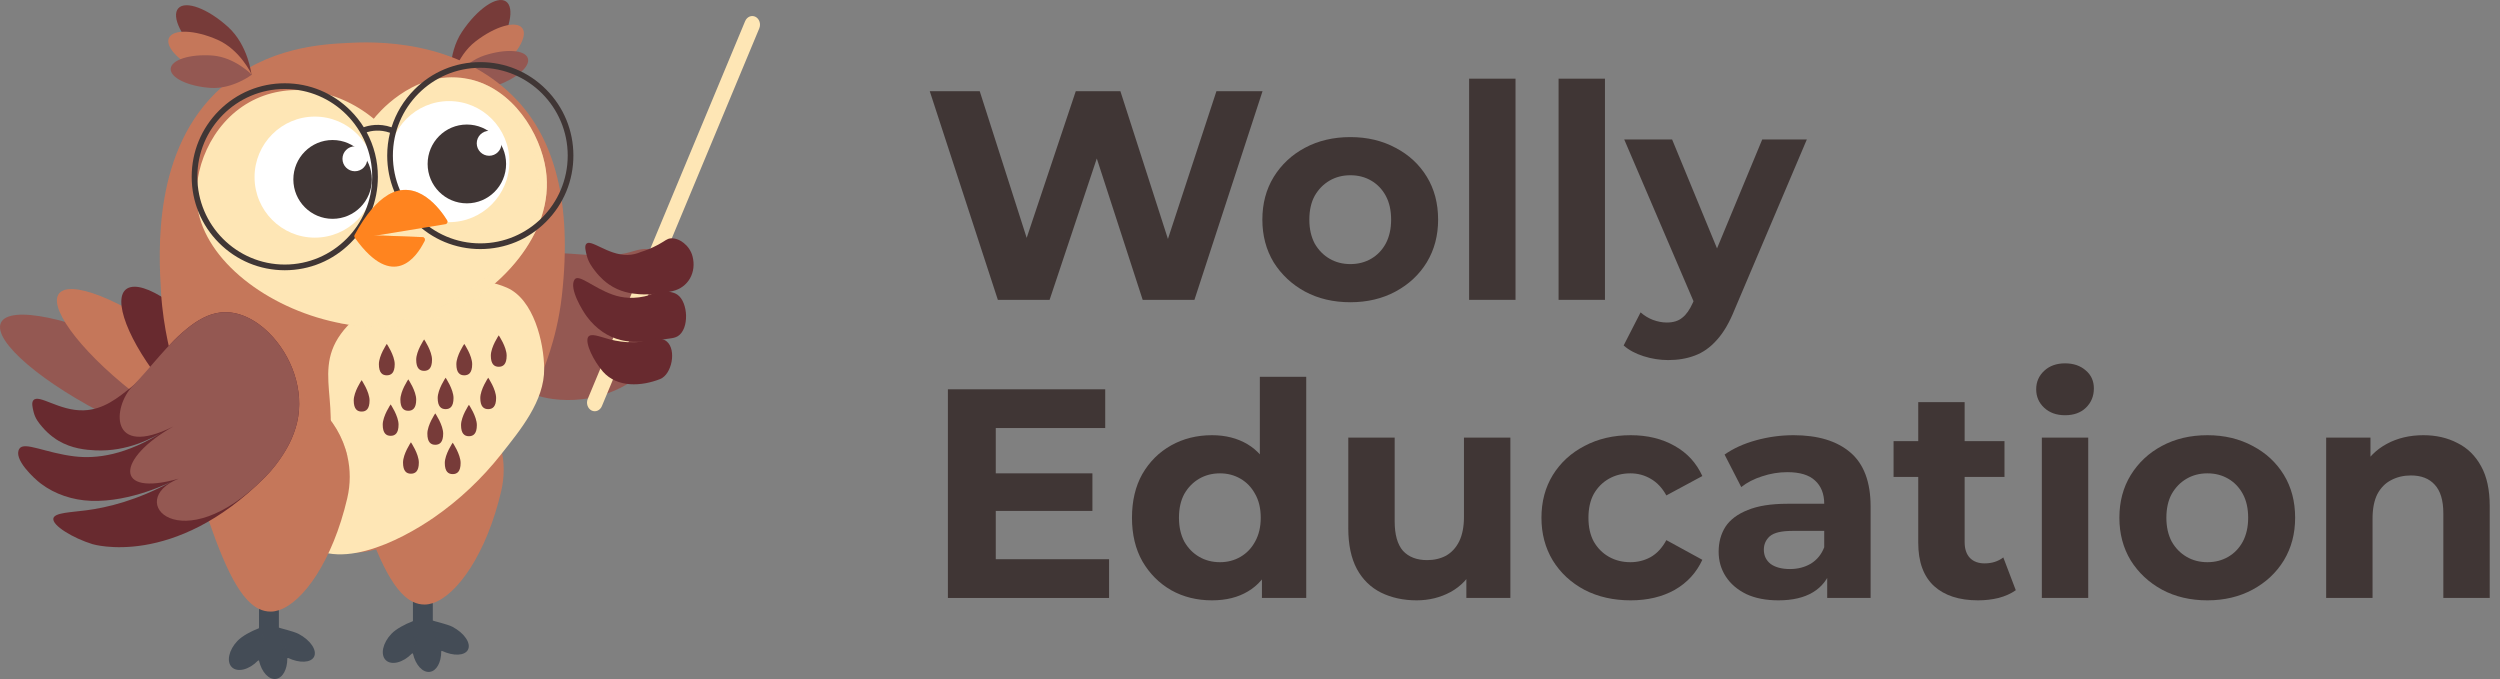 <svg width="162" height="44" viewBox="0 0 162 44" fill="none" xmlns="http://www.w3.org/2000/svg">
<rect x="0" y="0" width="162" height="44" fill="#808080" stroke="none"/>
<g clip-path="url(#clip0_2003_28765)">
<path d="M37.69 25.873C37.076 25.943 36.453 25.939 35.84 25.858C34.908 25.734 33.972 25.42 33.271 24.782C32.401 23.988 31.996 22.796 31.754 21.633C31.572 20.762 31.463 19.854 31.659 18.987C32.212 16.551 34.91 16.303 36.945 16.438C38.213 16.523 39.508 16.681 40.739 16.361C41.045 16.281 41.346 16.172 41.661 16.14C41.975 16.108 42.316 16.166 42.551 16.381C42.827 16.633 42.9 17.038 42.944 17.413C43.067 18.464 43.086 19.529 43.002 20.584C42.926 21.53 42.757 22.495 42.275 23.308C41.728 24.231 40.817 24.882 39.843 25.302C39.157 25.597 38.43 25.789 37.69 25.873H37.69Z" fill="#945852"/>
<path d="M48.957 1.09C48.704 0.96 48.403 1.086 48.284 1.372L38.087 25.847C37.968 26.133 38.077 26.469 38.33 26.598C38.583 26.728 38.884 26.602 39.003 26.316L49.2 1.841C49.319 1.556 49.21 1.219 48.957 1.09Z" fill="#FEE6B5"/>
<path d="M44.872 16.596C44.684 15.897 44.013 15.402 43.466 15.446C43.212 15.466 43.136 15.591 42.657 15.852C42.189 16.107 41.787 16.249 41.53 16.326C41.503 16.345 41.474 16.368 41.444 16.394C41.448 16.39 41.452 16.385 41.457 16.381C41.479 16.358 41.504 16.342 41.53 16.326C41.265 16.442 40.98 16.513 40.663 16.52C39.379 16.546 38.231 15.412 37.972 15.829C37.878 15.979 37.946 16.253 38.02 16.548C38.127 16.98 38.333 17.259 38.531 17.522C38.925 18.046 39.323 18.335 39.441 18.417C40.169 18.927 40.901 19.023 41.415 19.064C41.857 19.099 42.273 19.067 42.656 18.992C42.906 19.018 43.13 18.967 43.577 18.865C44.607 18.63 45.151 17.637 44.872 16.596L44.872 16.596Z" fill="#682A2F"/>
<path d="M43.915 19.108C43.331 18.68 42.231 19.041 42.231 19.041C42.215 19.066 42.2 19.09 42.186 19.113C42.166 19.116 42.144 19.117 42.12 19.115C41.117 19.414 40.313 19.313 39.691 19.089C38.387 18.621 37.479 17.706 37.222 18.129C36.868 18.712 37.751 20.142 38.033 20.52C38.633 21.325 39.41 21.834 40.218 22.033C41.243 22.285 42.363 22.074 43.39 21.936C43.575 21.911 43.765 21.883 43.923 21.784C44.679 21.311 44.593 19.604 43.915 19.108H43.915Z" fill="#682A2F"/>
<path d="M43.214 22.134C43.104 22.04 42.966 21.977 42.797 21.957C42.265 21.894 41.629 22.184 41.065 22.185C40.534 22.186 40.004 22.122 39.491 21.986C38.855 21.818 38.258 21.546 38.101 21.858C37.907 22.248 38.471 23.397 39.073 24.085C39.073 24.085 39.074 24.086 39.074 24.086C40.007 25.135 41.57 25.037 42.775 24.563C43.536 24.264 43.849 22.679 43.214 22.134H43.214Z" fill="#682A2F"/>
<path d="M32.055 3.473C31.068 4.945 29.214 5.425 29.214 5.425C29.214 5.425 28.959 3.519 29.946 2.047C30.933 0.575 32.205 -0.299 32.787 0.094C33.37 0.488 33.042 2 32.055 3.473Z" fill="#773B39"/>
<path d="M32.23 4.537C30.948 5.526 29.201 5.403 29.201 5.403C29.201 5.403 29.531 3.675 30.812 2.686C32.093 1.696 33.449 1.308 33.841 1.82C34.232 2.331 33.511 3.547 32.23 4.537Z" fill="#C5775A"/>
<path d="M32.026 5.596C30.644 6.051 29.198 5.421 29.198 5.421C29.198 5.421 29.992 4.053 31.375 3.598C32.757 3.144 34.024 3.222 34.204 3.774C34.383 4.325 33.409 5.141 32.026 5.596Z" fill="#945852"/>
<path d="M25.369 41.066C25.676 40.748 26.247 40.446 26.732 40.262C26.748 40.256 26.759 40.24 26.759 40.223V38.094C26.759 38.071 26.778 38.052 26.801 38.052H28.004C28.028 38.052 28.046 38.071 28.046 38.094V40.212C28.046 40.233 28.991 40.445 29.317 40.615C30.089 41.02 30.54 41.686 30.324 42.102C30.119 42.498 29.386 42.526 28.652 42.183C28.624 42.169 28.591 42.189 28.592 42.22C28.593 42.915 28.294 43.476 27.854 43.537C27.391 43.601 26.931 43.093 26.763 42.371C26.755 42.338 26.715 42.328 26.691 42.352C26.691 42.352 26.691 42.352 26.691 42.352C26.122 42.942 25.364 43.133 24.999 42.778C24.634 42.422 24.8 41.656 25.369 41.066L25.369 41.066Z" fill="#444C56"/>
<path d="M23.013 31.835C24.307 35.778 25.373 38.334 26.759 39C27.006 39.119 27.263 39.178 27.534 39.174C27.7 39.171 27.871 39.14 28.047 39.083C29.625 38.566 31.529 35.874 32.476 31.835C32.698 30.887 32.682 29.97 32.492 29.128C31.912 26.558 29.713 24.682 27.744 24.682C25.718 24.682 23.249 26.727 22.816 29.395C22.691 30.168 22.736 30.992 23.013 31.835Z" fill="#C5775A"/>
<g style="mix-blend-mode:multiply" opacity="0.4">
<path d="M22.816 29.395C27.387 21.257 31.179 26.683 32.492 29.128C31.912 26.558 29.713 24.682 27.744 24.682C25.718 24.682 23.249 26.727 22.816 29.395Z" fill="#C5775A"/>
</g>
<g style="mix-blend-mode:multiply" opacity="0.4">
<path d="M28.016 40.473C28.016 40.473 28.473 41.092 28.578 42.138C28.578 42.138 28.171 41.586 28.016 40.473Z" fill="#444C56"/>
</g>
<g style="mix-blend-mode:multiply" opacity="0.4">
<path d="M27.048 40.522C27.048 40.522 27.136 41.288 26.707 42.246C26.707 42.246 26.629 41.564 27.048 40.522Z" fill="#444C56"/>
</g>
<path d="M9.24 22.829C13.783 25.066 16.507 29.021 16.507 29.021C16.507 29.021 11.866 29.351 7.323 27.114C2.781 24.878 -0.473 22.106 0.056 20.922C0.586 19.739 4.697 20.593 9.24 22.829Z" fill="#945852"/>
<path d="M12.145 22.604C15.699 25.408 16.801 29.073 16.801 29.073C16.801 29.073 12.14 28.191 8.586 25.387C5.032 22.583 2.948 19.687 3.93 18.918C4.913 18.149 8.591 19.8 12.145 22.604Z" fill="#C5775A"/>
<path d="M14.846 23.392C17.123 26.351 16.692 29.328 16.692 29.328C16.692 29.328 12.571 27.506 10.295 24.547C8.018 21.587 7.192 18.93 8.449 18.611C9.706 18.292 12.57 20.432 14.846 23.392Z" fill="#682A2F"/>
<path d="M10.436 18.962C10.575 21.303 11.162 23.364 11.25 23.666C11.878 25.826 12.702 27.394 13.104 28.109C14.159 29.986 16.152 33.534 20.245 35.263C20.796 35.496 21.071 35.613 21.475 35.703C26.714 36.871 33.375 29.921 35.642 22.748C35.881 21.99 36.228 20.759 36.407 19.187C37.109 12.985 35.846 9.006 33.529 6.522C29.715 2.433 24.015 2.707 22.554 2.781C20.903 2.865 17.289 3.048 14.352 5.663C9.884 9.64 10.279 16.309 10.436 18.962Z" fill="#C5775A"/>
<path d="M19.139 34.45C19.169 34.524 19.209 34.594 19.262 34.661C21.449 37.425 26.006 34.999 28.138 33.522C29.776 32.386 31.238 31.001 32.462 29.452C33.718 27.862 35.284 25.991 35.263 23.877C35.245 22.196 34.593 19.406 32.849 18.642C29.665 17.247 24.105 18.859 22.088 21.639C20.059 24.436 22.74 26.867 20.414 31.363C20.035 32.094 18.766 33.532 19.139 34.45V34.45Z" fill="#FEE6B5"/>
<path d="M31.806 23.046C31.806 23.608 32.036 23.767 32.319 23.767C32.602 23.767 32.831 23.608 32.831 23.046C32.831 22.484 32.319 21.731 32.319 21.731C32.319 21.731 31.806 22.484 31.806 23.046Z" fill="#773B39"/>
<path d="M26.97 23.31C26.97 23.872 27.199 24.031 27.483 24.031C27.766 24.031 27.995 23.872 27.995 23.31C27.995 22.748 27.483 21.995 27.483 21.995C27.483 21.995 26.97 22.748 26.97 23.31Z" fill="#773B39"/>
<path d="M31.123 25.791C31.123 26.354 31.352 26.512 31.636 26.512C31.919 26.512 32.148 26.354 32.148 25.791C32.148 25.229 31.636 24.476 31.636 24.476C31.636 24.476 31.123 25.229 31.123 25.791Z" fill="#773B39"/>
<path d="M28.823 30.002C28.823 30.564 29.052 30.722 29.336 30.722C29.619 30.722 29.848 30.564 29.848 30.002C29.848 29.439 29.336 28.686 29.336 28.686C29.336 28.686 28.823 29.439 28.823 30.002Z" fill="#773B39"/>
<path d="M26.116 29.975C26.116 30.538 26.345 30.696 26.628 30.696C26.911 30.696 27.141 30.538 27.141 29.975C27.141 29.413 26.628 28.66 26.628 28.66C26.628 28.66 26.116 29.413 26.116 29.975Z" fill="#773B39"/>
<path d="M28.363 25.791C28.363 26.354 28.593 26.512 28.876 26.512C29.159 26.512 29.388 26.354 29.388 25.791C29.388 25.229 28.876 24.476 28.876 24.476C28.876 24.476 28.363 25.229 28.363 25.791Z" fill="#773B39"/>
<path d="M24.801 27.52C24.801 28.083 25.031 28.241 25.314 28.241C25.597 28.241 25.826 28.083 25.826 27.52C25.826 26.958 25.314 26.205 25.314 26.205C25.314 26.205 24.801 26.958 24.801 27.52Z" fill="#773B39"/>
<path d="M25.945 25.897C25.945 26.459 26.174 26.618 26.457 26.618C26.741 26.618 26.97 26.459 26.97 25.897C26.97 25.335 26.457 24.582 26.457 24.582C26.457 24.582 25.945 25.335 25.945 25.897Z" fill="#773B39"/>
<path d="M22.922 25.95C22.922 26.512 23.151 26.67 23.434 26.67C23.718 26.67 23.947 26.512 23.947 25.95C23.947 25.387 23.434 24.634 23.434 24.634C23.434 24.634 22.922 25.387 22.922 25.95Z" fill="#773B39"/>
<path d="M29.875 27.547C29.875 28.109 30.104 28.267 30.387 28.267C30.67 28.267 30.9 28.109 30.9 27.547C30.9 26.985 30.387 26.231 30.387 26.231C30.387 26.231 29.875 26.985 29.875 27.547Z" fill="#773B39"/>
<path d="M29.572 23.601C29.572 24.163 29.802 24.321 30.085 24.321C30.368 24.321 30.597 24.163 30.597 23.601C30.597 23.038 30.085 22.285 30.085 22.285C30.085 22.285 29.572 23.038 29.572 23.601Z" fill="#773B39"/>
<path d="M24.552 23.601C24.552 24.163 24.781 24.321 25.064 24.321C25.347 24.321 25.577 24.163 25.577 23.601C25.577 23.038 25.064 22.285 25.064 22.285C25.064 22.285 24.552 23.038 24.552 23.601Z" fill="#773B39"/>
<path d="M27.693 28.101C27.693 28.663 27.922 28.822 28.205 28.822C28.488 28.822 28.718 28.663 28.718 28.101C28.718 27.539 28.205 26.786 28.205 26.786C28.205 26.786 27.693 27.539 27.693 28.101Z" fill="#773B39"/>
<path d="M15.395 41.524C15.702 41.206 16.273 40.903 16.757 40.719C16.774 40.713 16.784 40.697 16.784 40.68V38.552C16.784 38.528 16.803 38.51 16.826 38.51H18.03C18.053 38.51 18.072 38.529 18.072 38.552V40.669C18.072 40.69 19.017 40.903 19.342 41.073C20.115 41.477 20.566 42.143 20.349 42.56C20.144 42.955 19.412 42.984 18.677 42.64C18.65 42.627 18.617 42.647 18.617 42.678C18.619 43.373 18.32 43.934 17.879 43.995C17.417 44.058 16.957 43.551 16.788 42.828C16.781 42.795 16.74 42.785 16.717 42.809C16.717 42.809 16.717 42.809 16.716 42.809C16.147 43.4 15.39 43.59 15.025 43.235C14.66 42.88 14.825 42.114 15.395 41.523L15.395 41.524Z" fill="#444C56"/>
<path d="M13.039 32.293C14.332 36.235 15.399 38.792 16.784 39.458C17.032 39.577 17.289 39.636 17.56 39.631C17.725 39.629 17.897 39.598 18.072 39.541C19.651 39.023 21.555 36.332 22.501 32.293C22.724 31.344 22.707 30.428 22.517 29.586C21.937 27.016 19.738 25.139 17.77 25.139C15.744 25.139 13.275 27.184 12.842 29.853C12.716 30.625 12.762 31.45 13.039 32.293Z" fill="#C5775A"/>
<g style="mix-blend-mode:multiply" opacity="0.4">
<path d="M12.842 29.853C17.413 21.714 21.204 27.141 22.518 29.586C21.937 27.016 19.738 25.139 17.77 25.139C15.744 25.139 13.275 27.184 12.842 29.853Z" fill="#C5775A"/>
</g>
<g style="mix-blend-mode:multiply" opacity="0.4">
<path d="M18.041 40.93C18.041 40.93 18.498 41.55 18.603 42.595C18.603 42.595 18.196 42.043 18.041 40.93Z" fill="#444C56"/>
</g>
<g style="mix-blend-mode:multiply" opacity="0.4">
<path d="M17.074 40.98C17.074 40.98 17.162 41.745 16.732 42.704C16.732 42.704 16.654 42.022 17.074 40.98Z" fill="#444C56"/>
</g>
<path d="M18.742 28.757C18.742 28.757 18.185 29.907 17.166 30.93C11.251 36.867 5.993 35.26 5.993 35.26C4.762 34.884 3.36 34.051 3.459 33.59C3.539 33.22 4.561 33.203 5.59 33.068C6.987 32.886 8.883 32.424 11.11 31.21C11.132 31.198 8.509 32.56 5.877 32.454C4.723 32.407 3.578 32.04 2.65 31.34C2.214 31.011 0.823 29.731 1.259 29.072C1.575 28.594 2.946 29.348 4.826 29.573C6.209 29.739 8.163 29.528 10.684 27.896C9.935 28.373 8.267 29.284 6.182 29.184C5.552 29.153 4.657 29.071 3.795 28.564C3.655 28.482 3.185 28.194 2.736 27.665C2.51 27.399 2.276 27.117 2.173 26.677C2.102 26.376 2.036 26.096 2.162 25.939C2.51 25.506 3.847 26.645 5.43 26.589C6.708 26.544 7.627 25.8 8.604 25.007C10.355 23.589 10.312 22.745 12.162 21.26C12.781 20.764 13.493 20.34 14.279 20.248C15.44 20.112 16.577 20.727 17.41 21.55C18.899 23.02 19.738 25.302 19.252 27.376C19.139 27.857 18.964 28.318 18.743 28.757L18.742 28.757Z" fill="#682A2F"/>
<path d="M18.742 28.757C18.338 29.559 17.791 30.298 17.166 30.93C11.757 36.403 7.984 32.461 11.578 31.017C7.326 32.231 7.566 29.696 11.228 27.638C7.043 29.726 7.296 26.345 8.604 25.007C9.809 23.775 10.817 22.339 12.162 21.261C12.781 20.764 13.492 20.34 14.278 20.248C15.439 20.113 16.577 20.728 17.41 21.55C18.899 23.021 19.738 25.303 19.251 27.376C19.139 27.857 18.963 28.318 18.742 28.757Z" fill="#945852"/>
<path d="M12.8 13.47C13.331 16.906 17.317 19.942 21.79 20.891C24.188 21.4 26.727 21.309 28.948 20.36C32.197 18.971 35.994 15.22 35.372 11.011C35.027 8.675 33.252 5.735 30.376 5.123C30.205 5.086 30.03 5.058 29.85 5.039C26.627 4.69 24.404 7.459 24.22 7.696C21.772 5.679 18.581 5.268 16.164 6.621C13.651 8.028 12.431 11.086 12.8 13.47Z" fill="#FEE6B5"/>
<g style="mix-blend-mode:multiply" opacity="0.4">
<path d="M21.79 20.891C24.188 21.4 26.727 21.309 28.948 20.36C32.197 18.971 35.994 15.22 35.372 11.011C35.027 8.675 33.252 5.735 30.376 5.123C30.718 5.304 34.551 7.416 34.855 11.358C35.164 15.37 31.561 17.96 30.373 18.814C26.82 21.368 22.913 21.029 21.79 20.891Z" fill="#FEE6B5"/>
</g>
<path d="M29.102 14.396C31.259 14.396 33.008 12.64 33.008 10.474C33.008 8.308 31.259 6.551 29.102 6.551C26.945 6.551 25.196 8.308 25.196 10.474C25.196 12.64 26.945 14.396 29.102 14.396Z" fill="white"/>
<path d="M30.253 13.177C31.657 13.177 32.795 12.034 32.795 10.623C32.795 9.213 31.657 8.07 30.253 8.07C28.848 8.07 27.71 9.213 27.71 10.623C27.71 12.034 28.848 13.177 30.253 13.177Z" fill="#403635"/>
<path d="M31.697 10.094C32.141 10.094 32.501 9.733 32.501 9.287C32.501 8.841 32.141 8.479 31.697 8.479C31.253 8.479 30.893 8.841 30.893 9.287C30.893 9.733 31.253 10.094 31.697 10.094Z" fill="white"/>
<path d="M20.401 15.399C22.558 15.399 24.307 13.643 24.307 11.477C24.307 9.311 22.558 7.555 20.401 7.555C18.244 7.555 16.495 9.311 16.495 11.477C16.495 13.643 18.244 15.399 20.401 15.399Z" fill="white"/>
<path d="M21.552 14.18C22.956 14.18 24.095 13.037 24.095 11.627C24.095 10.216 22.956 9.073 21.552 9.073C20.148 9.073 19.009 10.216 19.009 11.627C19.009 13.037 20.148 14.18 21.552 14.18Z" fill="#403635"/>
<path d="M22.996 11.097C23.44 11.097 23.8 10.736 23.8 10.29C23.8 9.844 23.44 9.482 22.996 9.482C22.552 9.482 22.192 9.844 22.192 10.29C22.192 10.736 22.552 11.097 22.996 11.097Z" fill="white"/>
<path d="M13.075 3.64C14.385 4.831 16.3 4.849 16.3 4.849C16.3 4.849 16.091 2.938 14.78 1.747C13.47 0.557 12.026 0.016 11.555 0.538C11.084 1.061 11.764 2.45 13.075 3.64Z" fill="#773B39"/>
<path d="M13.16 4.716C14.641 5.367 16.308 4.825 16.308 4.825C16.308 4.825 15.574 3.227 14.093 2.576C12.612 1.925 11.203 1.877 10.946 2.467C10.688 3.058 11.68 4.065 13.16 4.716Z" fill="#C5775A"/>
<path d="M13.611 5.694C15.062 5.802 16.315 4.841 16.315 4.841C16.315 4.841 15.216 3.706 13.765 3.598C12.314 3.491 11.104 3.873 11.061 4.452C11.019 5.031 12.16 5.587 13.611 5.694Z" fill="#945852"/>
<path d="M35.389 5.798C34.25 4.654 32.735 4.024 31.123 4.024C29.512 4.024 27.997 4.654 26.858 5.798C26.163 6.495 25.659 7.333 25.371 8.248C24.563 7.963 23.877 8.134 23.572 8.244C23.332 7.86 23.047 7.5 22.72 7.171C21.58 6.026 20.065 5.396 18.454 5.396C16.843 5.396 15.328 6.026 14.188 7.171C13.049 8.315 12.421 9.836 12.421 11.454C12.421 13.073 13.049 14.594 14.188 15.738C15.328 16.882 16.843 17.512 18.454 17.512C20.065 17.512 21.58 16.882 22.72 15.738C23.859 14.594 24.486 13.073 24.486 11.454C24.486 10.431 24.235 9.446 23.762 8.571C24.047 8.481 24.617 8.368 25.271 8.604C25.152 9.081 25.091 9.577 25.091 10.082C25.091 11.7 25.718 13.221 26.858 14.366C27.997 15.51 29.512 16.14 31.123 16.14C32.735 16.14 34.25 15.51 35.389 14.366C36.529 13.221 37.156 11.7 37.156 10.082C37.156 8.464 36.529 6.942 35.389 5.798ZM18.454 17.143C15.33 17.143 12.789 14.591 12.789 11.454C12.789 8.318 15.33 5.766 18.454 5.766C21.577 5.766 24.118 8.318 24.118 11.454C24.118 14.591 21.577 17.143 18.454 17.143ZM31.123 15.77C28 15.77 25.459 13.219 25.459 10.082C25.459 6.945 28 4.393 31.123 4.393C34.247 4.393 36.788 6.945 36.788 10.082C36.788 13.219 34.247 15.77 31.123 15.77Z" fill="#403635"/>
<path d="M23.148 15.464L28.863 14.528C28.927 14.518 28.974 14.472 28.991 14.416C29.005 14.373 29.001 14.325 28.975 14.282C28.549 13.59 27.043 11.481 25.107 12.653C24.439 13.057 23.721 13.851 22.978 15.226C22.914 15.345 23.015 15.486 23.148 15.465V15.464Z" fill="#FF841F"/>
<g style="mix-blend-mode:multiply" opacity="0.4">
<path d="M25.107 12.653C27.016 12.326 28.46 13.778 28.991 14.416C29.005 14.373 29.001 14.324 28.975 14.281C28.549 13.59 27.043 11.481 25.107 12.653Z" fill="#FF841F"/>
</g>
<path d="M23.03 15.459C25.486 18.86 27 16.625 27.465 15.712C27.486 15.671 27.505 15.632 27.521 15.597C27.571 15.492 27.497 15.37 27.382 15.365L24.64 15.26L23.167 15.203C23.033 15.197 22.951 15.35 23.03 15.459Z" fill="#FF841F"/>
<g style="mix-blend-mode:multiply" opacity="0.4">
<path d="M24.64 15.26C25.228 15.411 26.882 15.636 27.465 15.712C27.486 15.671 27.505 15.632 27.522 15.597C27.572 15.492 27.498 15.37 27.382 15.365L24.64 15.26H24.64Z" fill="#FF841F"/>
</g>
</g>
<path d="M64.661 19.431L60.248 5.909H63.486L67.32 17.886H65.702L69.71 5.909H72.601L76.455 17.886H74.894L78.825 5.909H81.812L77.399 19.431H74.046L70.635 8.922H71.522L68.014 19.431H64.661Z" fill="#403635"/>
<path d="M87.505 19.585C86.4 19.585 85.417 19.354 84.556 18.89C83.709 18.426 83.034 17.795 82.533 16.997C82.045 16.186 81.801 15.265 81.801 14.235C81.801 13.191 82.045 12.271 82.533 11.472C83.034 10.661 83.709 10.03 84.556 9.579C85.417 9.116 86.4 8.884 87.505 8.884C88.597 8.884 89.573 9.116 90.434 9.579C91.295 10.03 91.969 10.654 92.457 11.453C92.946 12.251 93.19 13.178 93.19 14.235C93.19 15.265 92.946 16.186 92.457 16.997C91.969 17.795 91.295 18.426 90.434 18.89C89.573 19.354 88.597 19.585 87.505 19.585ZM87.505 17.113C88.006 17.113 88.456 16.997 88.854 16.765C89.252 16.533 89.567 16.205 89.798 15.78C90.029 15.342 90.145 14.827 90.145 14.235C90.145 13.629 90.029 13.114 89.798 12.689C89.567 12.264 89.252 11.936 88.854 11.704C88.456 11.472 88.006 11.356 87.505 11.356C87.004 11.356 86.554 11.472 86.156 11.704C85.758 11.936 85.436 12.264 85.192 12.689C84.961 13.114 84.845 13.629 84.845 14.235C84.845 14.827 84.961 15.342 85.192 15.78C85.436 16.205 85.758 16.533 86.156 16.765C86.554 16.997 87.004 17.113 87.505 17.113Z" fill="#403635"/>
<path d="M95.199 19.431V5.098H98.206V19.431H95.199Z" fill="#403635"/>
<path d="M100.996 19.431V5.098H104.002V19.431H100.996Z" fill="#403635"/>
<path d="M108.102 23.333C107.563 23.333 107.03 23.249 106.503 23.082C105.976 22.914 105.546 22.683 105.212 22.386L106.31 20.242C106.541 20.448 106.805 20.609 107.1 20.725C107.409 20.841 107.71 20.899 108.006 20.899C108.43 20.899 108.764 20.796 109.008 20.59C109.265 20.397 109.496 20.068 109.702 19.605L110.241 18.33L110.473 18.001L114.192 9.038H117.083L112.4 20.068C112.066 20.905 111.68 21.562 111.243 22.039C110.819 22.515 110.344 22.85 109.817 23.043C109.304 23.236 108.732 23.333 108.102 23.333ZM109.875 19.837L105.25 9.038H108.353L111.937 17.731L109.875 19.837Z" fill="#403635"/>
<path d="M64.295 30.673H70.789V33.107H64.295V30.673ZM64.526 36.237H71.868V38.748H61.424V25.226H71.618V27.737H64.526V36.237Z" fill="#403635"/>
<path d="M78.536 38.902C77.559 38.902 76.679 38.684 75.895 38.246C75.112 37.795 74.489 37.17 74.026 36.372C73.576 35.574 73.352 34.633 73.352 33.552C73.352 32.457 73.576 31.51 74.026 30.712C74.489 29.914 75.112 29.295 75.895 28.858C76.679 28.42 77.559 28.201 78.536 28.201C79.409 28.201 80.174 28.394 80.829 28.78C81.484 29.167 81.992 29.753 82.351 30.538C82.711 31.324 82.891 32.328 82.891 33.552C82.891 34.762 82.717 35.767 82.371 36.565C82.024 37.351 81.523 37.937 80.867 38.323C80.225 38.709 79.448 38.902 78.536 38.902ZM79.056 36.43C79.544 36.43 79.987 36.314 80.386 36.082C80.784 35.85 81.099 35.522 81.33 35.097C81.574 34.659 81.696 34.144 81.696 33.552C81.696 32.946 81.574 32.431 81.33 32.006C81.099 31.581 80.784 31.253 80.386 31.021C79.987 30.789 79.544 30.673 79.056 30.673C78.555 30.673 78.105 30.789 77.707 31.021C77.309 31.253 76.987 31.581 76.743 32.006C76.512 32.431 76.397 32.946 76.397 33.552C76.397 34.144 76.512 34.659 76.743 35.097C76.987 35.522 77.309 35.85 77.707 36.082C78.105 36.314 78.555 36.43 79.056 36.43ZM81.773 38.748V36.623L81.831 33.532L81.638 30.461V24.415H84.644V38.748H81.773Z" fill="#403635"/>
<path d="M91.801 38.902C90.941 38.902 90.17 38.735 89.489 38.4C88.821 38.065 88.3 37.557 87.928 36.874C87.555 36.179 87.369 35.297 87.369 34.228V28.355H90.375V33.783C90.375 34.646 90.555 35.284 90.915 35.696C91.287 36.095 91.808 36.295 92.476 36.295C92.938 36.295 93.349 36.198 93.709 36.005C94.069 35.799 94.352 35.49 94.557 35.078C94.763 34.653 94.865 34.125 94.865 33.494V28.355H97.872V38.748H95.02V35.889L95.54 36.72C95.193 37.441 94.679 37.988 93.998 38.362C93.33 38.722 92.598 38.902 91.801 38.902Z" fill="#403635"/>
<path d="M105.667 38.902C104.55 38.902 103.554 38.677 102.68 38.226C101.807 37.763 101.119 37.125 100.618 36.314C100.13 35.503 99.886 34.582 99.886 33.552C99.886 32.508 100.13 31.588 100.618 30.789C101.119 29.978 101.807 29.347 102.68 28.896C103.554 28.433 104.55 28.201 105.667 28.201C106.759 28.201 107.71 28.433 108.519 28.896C109.329 29.347 109.926 29.997 110.312 30.847L107.98 32.103C107.71 31.613 107.369 31.253 106.958 31.021C106.56 30.789 106.123 30.673 105.648 30.673C105.134 30.673 104.672 30.789 104.26 31.021C103.849 31.253 103.522 31.581 103.278 32.006C103.046 32.431 102.931 32.946 102.931 33.552C102.931 34.157 103.046 34.672 103.278 35.097C103.522 35.522 103.849 35.85 104.26 36.082C104.672 36.314 105.134 36.43 105.648 36.43C106.123 36.43 106.56 36.32 106.958 36.102C107.369 35.87 107.71 35.503 107.98 35L110.312 36.275C109.926 37.112 109.329 37.763 108.519 38.226C107.71 38.677 106.759 38.902 105.667 38.902Z" fill="#403635"/>
<path d="M118.402 38.748V36.72L118.209 36.275V32.644C118.209 32 118.01 31.498 117.612 31.137C117.226 30.776 116.629 30.596 115.82 30.596C115.267 30.596 114.721 30.686 114.182 30.866C113.655 31.034 113.205 31.266 112.833 31.562L111.753 29.456C112.319 29.057 113 28.748 113.796 28.529C114.593 28.31 115.402 28.201 116.224 28.201C117.804 28.201 119.031 28.574 119.905 29.321C120.779 30.068 121.215 31.234 121.215 32.818V38.748H118.402ZM115.241 38.902C114.432 38.902 113.738 38.767 113.16 38.497C112.582 38.214 112.139 37.834 111.83 37.357C111.522 36.881 111.368 36.346 111.368 35.754C111.368 35.136 111.516 34.595 111.811 34.131C112.12 33.667 112.601 33.307 113.257 33.049C113.912 32.779 114.766 32.644 115.82 32.644H118.575V34.402H116.147C115.441 34.402 114.952 34.517 114.683 34.749C114.426 34.981 114.297 35.271 114.297 35.618C114.297 36.005 114.445 36.314 114.74 36.546C115.049 36.765 115.466 36.874 115.993 36.874C116.494 36.874 116.944 36.758 117.342 36.526C117.74 36.282 118.029 35.928 118.209 35.464L118.672 36.855C118.453 37.525 118.055 38.033 117.477 38.381C116.899 38.729 116.154 38.902 115.241 38.902Z" fill="#403635"/>
<path d="M128.176 38.902C126.955 38.902 126.005 38.593 125.324 37.975C124.643 37.344 124.302 36.41 124.302 35.174V26.057H127.309V35.136C127.309 35.574 127.424 35.915 127.656 36.159C127.887 36.391 128.202 36.507 128.6 36.507C129.075 36.507 129.48 36.378 129.814 36.121L130.623 38.246C130.315 38.465 129.942 38.632 129.506 38.748C129.082 38.851 128.638 38.902 128.176 38.902ZM122.703 30.905V28.587H129.891V30.905H122.703Z" fill="#403635"/>
<path d="M132.311 38.748V28.355H135.317V38.748H132.311ZM133.814 26.907C133.262 26.907 132.812 26.746 132.465 26.424C132.118 26.102 131.945 25.702 131.945 25.226C131.945 24.75 132.118 24.35 132.465 24.028C132.812 23.706 133.262 23.545 133.814 23.545C134.366 23.545 134.816 23.7 135.163 24.009C135.51 24.305 135.683 24.692 135.683 25.168C135.683 25.67 135.51 26.089 135.163 26.424C134.829 26.746 134.379 26.907 133.814 26.907Z" fill="#403635"/>
<path d="M143.041 38.902C141.936 38.902 140.953 38.671 140.092 38.207C139.244 37.743 138.57 37.112 138.069 36.314C137.58 35.503 137.336 34.582 137.336 33.552C137.336 32.508 137.58 31.588 138.069 30.789C138.57 29.978 139.244 29.347 140.092 28.896C140.953 28.433 141.936 28.201 143.041 28.201C144.133 28.201 145.109 28.433 145.97 28.896C146.83 29.347 147.505 29.971 147.993 30.77C148.481 31.568 148.725 32.496 148.725 33.552C148.725 34.582 148.481 35.503 147.993 36.314C147.505 37.112 146.83 37.743 145.97 38.207C145.109 38.671 144.133 38.902 143.041 38.902ZM143.041 36.43C143.542 36.43 143.991 36.314 144.389 36.082C144.788 35.85 145.102 35.522 145.334 35.097C145.565 34.659 145.681 34.144 145.681 33.552C145.681 32.946 145.565 32.431 145.334 32.006C145.102 31.581 144.788 31.253 144.389 31.021C143.991 30.789 143.542 30.673 143.041 30.673C142.539 30.673 142.09 30.789 141.692 31.021C141.293 31.253 140.972 31.581 140.728 32.006C140.497 32.431 140.381 32.946 140.381 33.552C140.381 34.144 140.497 34.659 140.728 35.097C140.972 35.522 141.293 35.85 141.692 36.082C142.09 36.314 142.539 36.43 143.041 36.43Z" fill="#403635"/>
<path d="M157.036 28.201C157.859 28.201 158.591 28.368 159.233 28.703C159.889 29.025 160.402 29.527 160.775 30.21C161.148 30.879 161.334 31.742 161.334 32.798V38.748H158.328V33.262C158.328 32.425 158.141 31.807 157.769 31.407C157.409 31.008 156.895 30.809 156.227 30.809C155.752 30.809 155.321 30.912 154.936 31.118C154.563 31.311 154.268 31.613 154.049 32.026C153.844 32.438 153.741 32.966 153.741 33.61V38.748H150.735V28.355H153.606V31.234L153.067 30.364C153.439 29.669 153.972 29.134 154.666 28.761C155.36 28.387 156.15 28.201 157.036 28.201Z" fill="#403635"/>
<defs>
<clipPath id="clip0_2003_28765">
<rect width="49.248" height="44" fill="white"/>
</clipPath>
</defs>
</svg>
